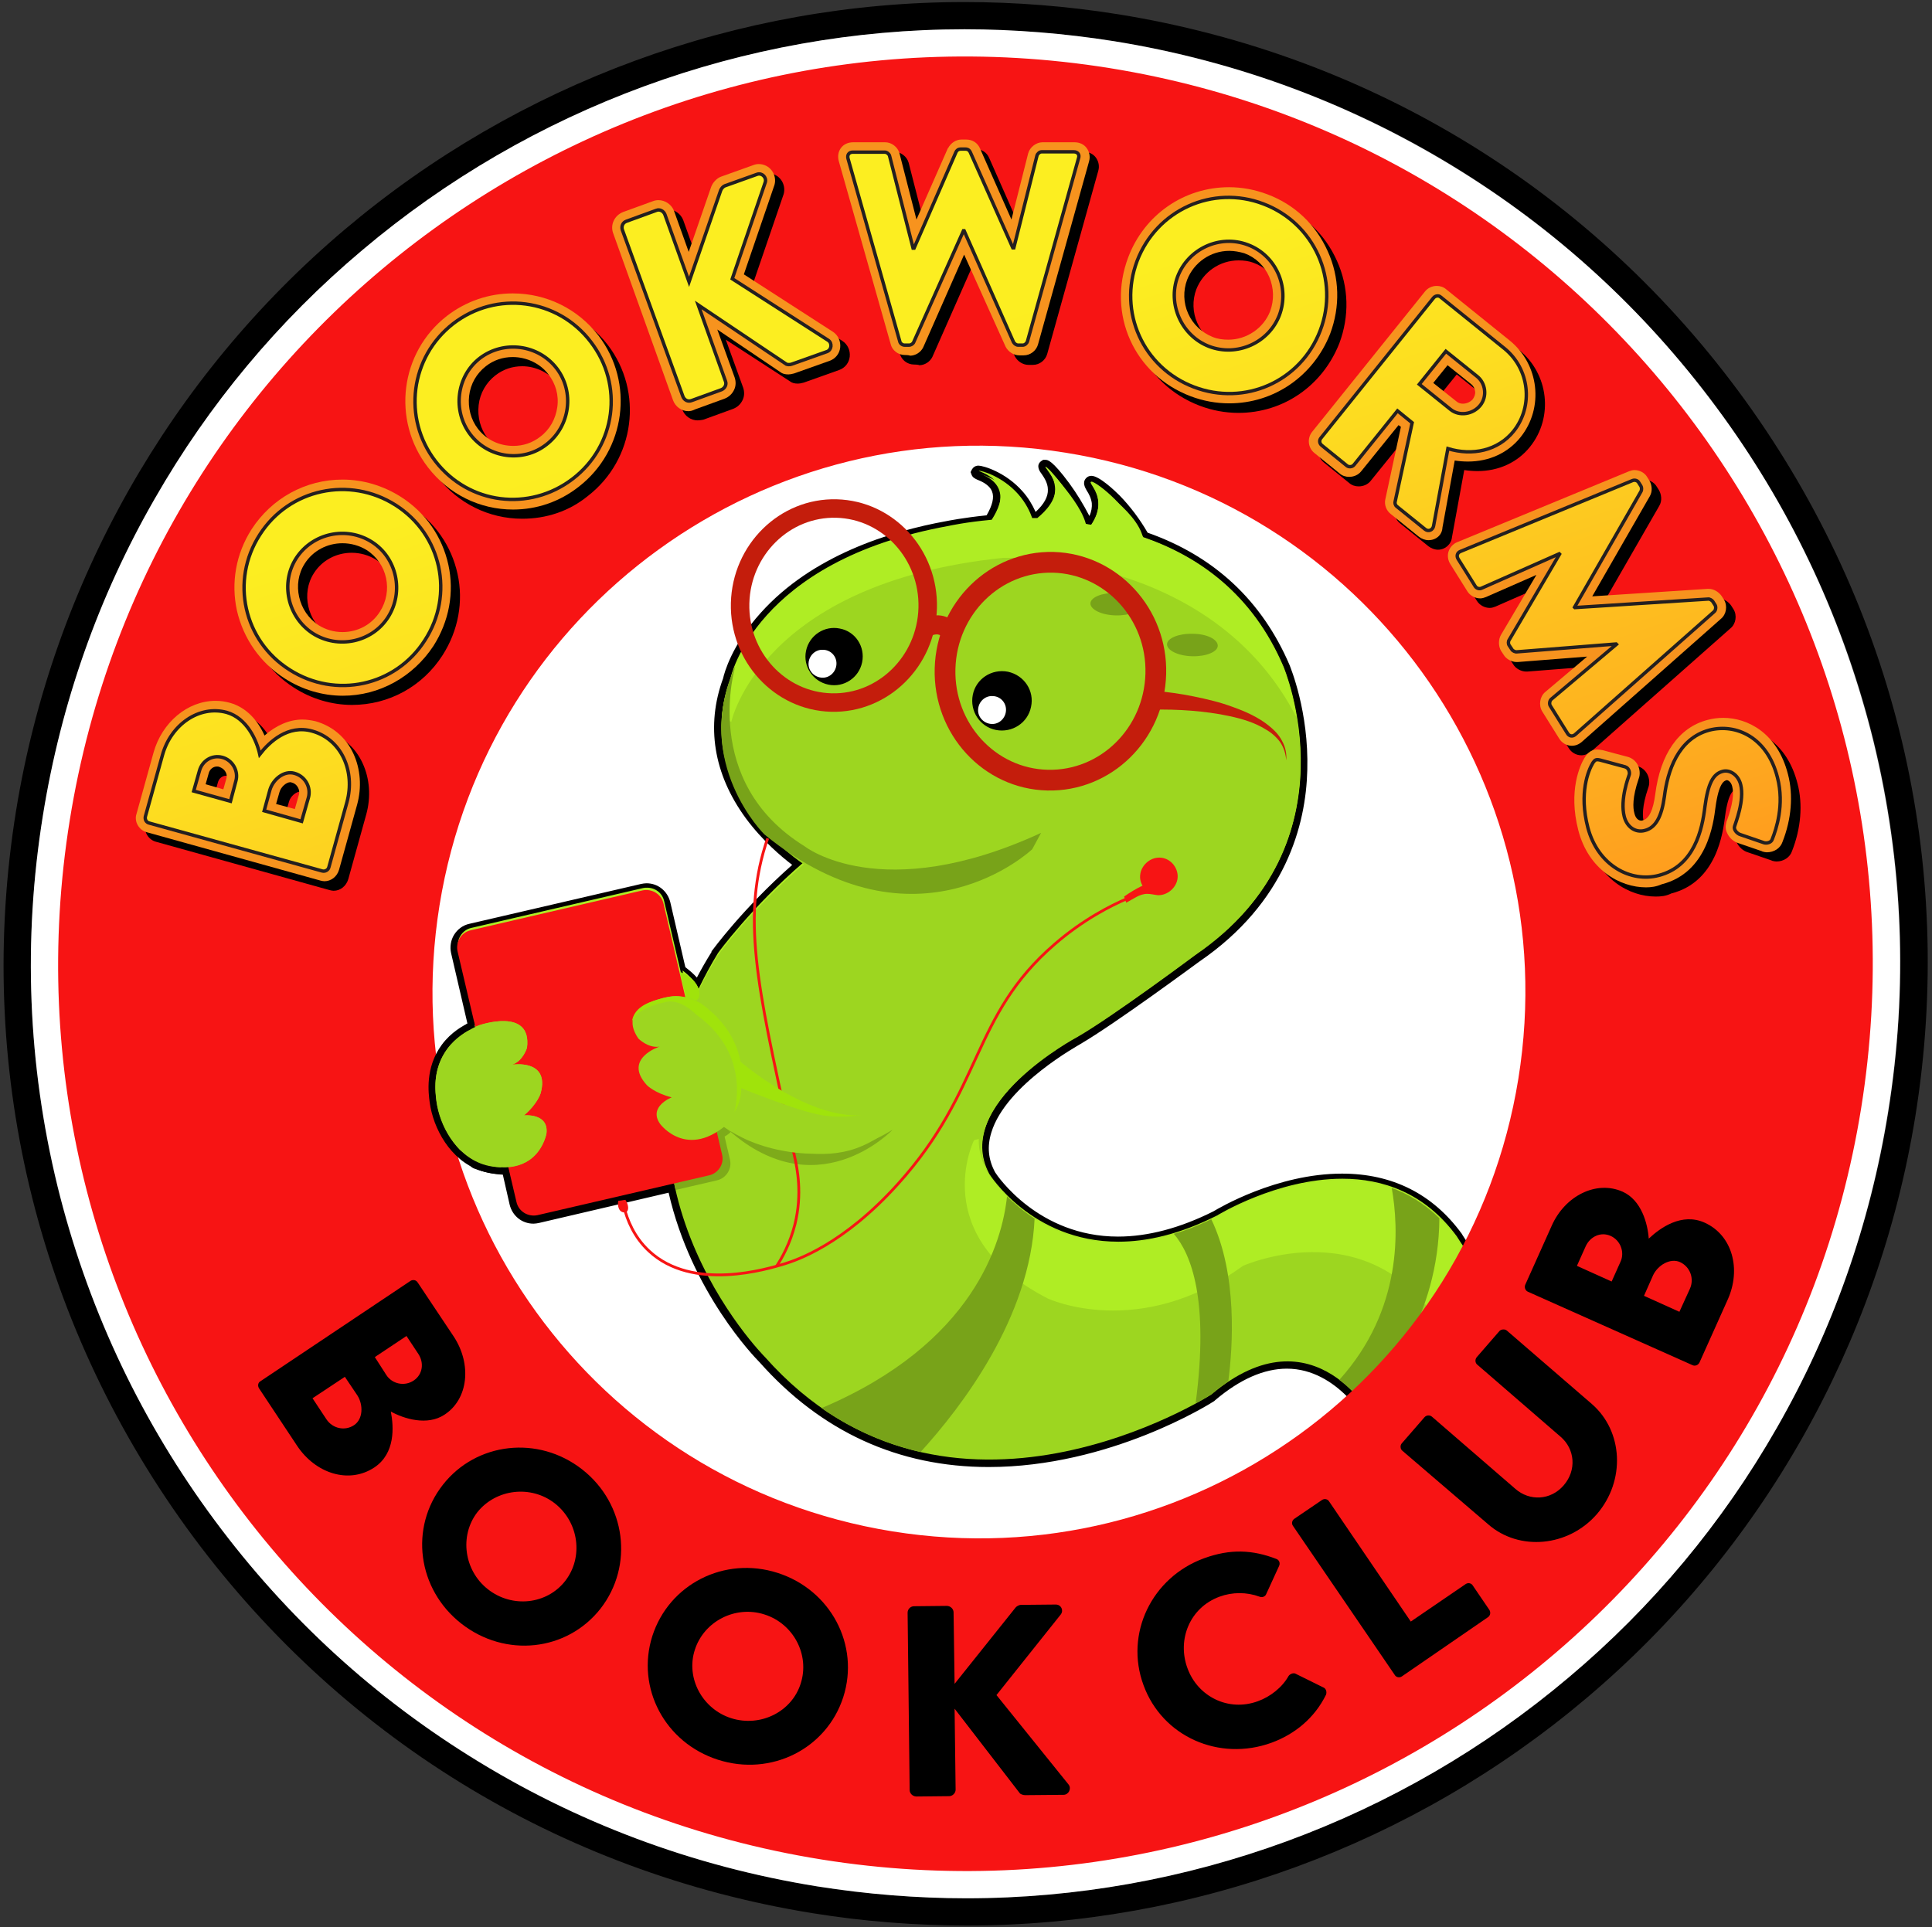 <?xml version="1.0" encoding="utf-8"?>
<!-- Generator: Adobe Illustrator 23.0.1, SVG Export Plug-In . SVG Version: 6.00 Build 0)  -->
<svg version="1.1" id="Layer_1" xmlns="http://www.w3.org/2000/svg" xmlns:xlink="http://www.w3.org/1999/xlink" x="0px" y="0px"
	 viewBox="0 0 567.5 566.2" style="enable-background:new 0 0 567.5 566.2;" xml:space="preserve">
<rect x="0" y="0" width="567.5" height="566.2" fill="#333333" stroke="none"/>
<style type="text/css">
	.st0{fill:none;stroke:#FFFFFF;stroke-width:4;}
	.st1{fill:#FFFFFF;}
	.st2{fill:#AFED24;}
	.st3{fill:#9DD620;}
	.st4{clip-path:url(#SVGID_3_);}
	.st5{fill:#7EAB1A;}
	.st6{fill:#78A319;}
	.st7{stroke:#000000;stroke-width:0.718;stroke-miterlimit:10;}
	.st8{stroke:#000000;stroke-width:0.694;stroke-miterlimit:10;}
	.st9{fill:none;stroke:#C41D0C;stroke-width:6.091;stroke-miterlimit:10;}
	.st10{fill:none;stroke:#C41D0C;stroke-width:5.428;stroke-miterlimit:10;}
	.st11{fill:#C41D0C;}
	.st12{fill:#A0E30B;}
	.st13{fill:#F71414;}
	.st14{fill:none;stroke:#F71414;stroke-width:0.818;stroke-miterlimit:10;}
	.st15{fill:none;stroke:#F71414;stroke-width:0.817;stroke-miterlimit:10;}
	.st16{fill:#9DD620;stroke:#000000;stroke-width:2;stroke-miterlimit:10;}
	.st17{fill:none;stroke:#000000;}
	.st18{fill:#F7931E;}
	.st19{fill:url(#SVGID_4_);}
	.st20{fill:url(#SVGID_5_);}
	.st21{fill:url(#SVGID_6_);}
	.st22{fill:url(#SVGID_7_);}
	.st23{fill:url(#SVGID_8_);}
	.st24{fill:url(#SVGID_9_);}
	.st25{fill:url(#SVGID_10_);}
	.st26{fill:url(#SVGID_11_);}
	.st27{fill:url(#SVGID_12_);}
	.st28{fill:none;stroke:#231F20;}
</style>
<g id="Worm">
</g>
<g id="logo_gold">
</g>
<g id="logo_red">
</g>
<g id="logo_red_with_bg">
	<g>
		<g>
			<path class="st0" d="M325.9,20C180.6-3.3,43.9,95.5,20.5,240.9S96,523,241.3,546.3s282.1-75.5,305.4-220.8S471.3,43.4,325.9,20z
				 M446,316.9c-14.1,87.5-96.4,147.1-183.9,133S115,353.5,129.1,266S225.5,118.9,313,133C400.6,147,460.1,229.4,446,316.9z"/>
		</g>
		<g>
			<path class="st1" d="M325.9,20C180.6-3.3,43.9,95.5,20.5,240.9S96,523,241.3,546.3s282.1-75.5,305.4-220.8S471.3,43.4,325.9,20z"
				/>
			<path d="M283.3,8.6c14.6,0,29.4,1.2,43.9,3.5c72.4,11.6,135.9,50.8,178.9,110.2s60.2,132,48.6,204.4
				c-10.4,64.8-43.8,123.8-93.9,166.1c-49.5,41.8-112.4,64.9-176.9,64.9l0,0c-14.6,0-29.4-1.2-43.9-3.5
				C167.7,542.5,104.2,503.4,61.2,444S1,312,12.6,239.6C23,174.8,56.4,115.8,106.5,73.5C156,31.7,218.8,8.6,283.3,8.6 M284,557.7
				L284,557.7L284,557.7 M284,557.7L284,557.7L284,557.7 M283.3,0.6c-66.4,0-131,23.7-182,66.8C49.8,110.9,15.5,171.6,4.7,238.3
				c-12,74.5,5.8,149.2,50,210.4c44.2,61.1,109.6,101.4,184.1,113.4c14.9,2.4,30.1,3.6,45.2,3.6c66.4,0,131-23.7,182-66.8
				c51.5-43.5,85.8-104.2,96.6-170.9c12-74.5-5.8-149.2-50-210.4C468.4,56.5,403,16.2,328.5,4.2C313.5,1.8,298.3,0.6,283.3,0.6
				L283.3,0.6z"/>
			<path class="st1" d="M283.3,16.6c14.1,0,28.3,1.1,42.6,3.4c145.3,23.4,244.2,160.1,220.8,305.4
				c-21.1,131-134.2,224.2-262.8,224.2c-14.1,0-28.3-1.1-42.6-3.4C96,522.9-2.8,386.2,20.5,240.9C41.6,109.9,154.8,16.6,283.3,16.6
				 M283.3,8.6c-64.5,0-127.3,23-176.9,64.9c-24.6,20.7-45.1,45.3-61,73.1c-16.5,28.7-27.5,60-32.8,93c-5.9,36.6-4.4,73.2,4.3,108.9
				c8.5,34.5,23.3,66.6,44.2,95.5s46.7,53.1,76.8,71.9c31.1,19.5,65.5,32.4,102.1,38.3c14.5,2.3,29.3,3.5,43.9,3.5
				c64.5,0,127.3-23,176.9-64.9c24.6-20.7,45.1-45.3,61-73.1c16.5-28.7,27.5-60,32.8-93c5.9-36.6,4.4-73.2-4.3-108.9
				c-8.5-34.5-23.3-66.6-44.2-95.5s-46.7-53.1-76.8-71.9C398.1,30.9,363.8,18,327.2,12.1C312.7,9.8,297.9,8.6,283.3,8.6L283.3,8.6z"
				/>
		</g>
		<g>
			<path class="st2" d="M448.8,442.4c-13.4,0-32.2-4.3-46-24.6l-0.1-0.1c-0.1-0.2-9-16.8-24.8-16.8c-6.9,0-14.2,3.2-21.7,9.5l0,0
				h-0.1c-0.3,0.2-30.4,19.3-65.8,19.3c-26.3,0-48.7-10.3-66.6-30.5c-0.2-0.2-20.1-20.4-26.7-50.3l-39.1,9.1
				c-0.5,0.1-0.9,0.2-1.4,0.2c-2.9,0-5.4-2-6-4.8l-2.2-9.6c0,0,0,0-0.1,0c-2.6,0-5.6-0.6-8.8-1.7l-0.2-0.1l-0.1-0.1
				c-6.1-4.8-15.3-18.4-6.5-35.4c0.1-0.2,2.2-3.5,5.7-5.5l-5-21.4c-0.8-3.3,1.3-6.6,4.6-7.4l50.4-11.7c0.5-0.1,0.9-0.2,1.4-0.2
				c2.9,0,5.4,2,6,4.8l4.5,19.4l0.5,0.4c1.8,1.4,3.2,2.8,4,4c1.5-3,3.2-6,4.9-8.8c0.1-0.2,9.5-13,24.6-26.2
				c-5.8-4.1-31.8-24.9-21-54.4c0.2-0.9,2.3-9.3,10.9-18.9c8.2-9.1,24.3-21.2,54-26.6c0.2,0,4.8-1.1,12.2-1.8
				c2.1-3.4,2.8-6.2,1.9-8.3c-1-2.4-3.9-3.6-5-4c-0.5-0.2-0.9-0.3-1-0.8l-0.2-0.4l0.5-1h0.7c1.2,0,7.5,1.8,12.2,7.2
				c1.7,2,3.1,4.2,4.1,6.7c0.1,0,0.3,0,0.4,0c3.2-2.8,4.8-5.5,4.7-8.1c-0.1-2.3-1.5-4.2-2.2-5.3c-0.5-0.6-1.1-1.5-0.2-2.2l0.3-0.2
				h0.4c1.3,0,5,4.8,6.1,6.3c2.5,3.4,4.6,6.9,6.4,10.7c0.1,0,0.3,0,0.4,0.1c1.2-2,1.8-3.9,1.6-5.7c-0.2-1.8-1-3.2-1.6-4.1
				c-0.5-0.8-1-1.7-0.3-2.4c0.2-0.1,0.4-0.3,0.9-0.3c1.6,0,5.7,3.6,7.6,5.5c3.2,3.2,6,6.9,8.3,11c19.5,6.8,33.4,19.7,41.5,38.4
				c0.2,0.5,5.6,13.4,5.1,30.4c-0.4,15.8-6.2,38.2-31.3,55.4c-0.2,0.2-24.6,18.2-34.8,24.1c-0.3,0.1-22.3,12-26.7,26.6
				c-1.3,4.4-0.9,8.6,1.2,12.5c0.1,0.1,12.4,19.4,37,19.4c9,0,18.6-2.5,28.5-7.6c0.7-0.4,17.9-10.9,37.3-10.9
				c14.4,0,26,5.8,34.4,17.3c0.2,0.4,19.2,31.5,40.7,31.5l0,0c4.3,0,8.4-1.3,12.3-3.7c1-0.9,10.1-9.2,18.4-9.2
				c4.6,0,8.1,2.5,10.3,7.5l0.1,0.1v0.1c0.5,3.4,0.5,6.8,0,10c-4.4,28.2-45.4,40.6-50.1,41.9C460,441.3,455.6,442.4,448.8,442.4
				L448.8,442.4z"/>
			<path d="M307.1,137.1c0.4,0,2.6,2.3,5.3,5.9c3.1,4.3,5.2,8.2,6.5,11c0.5,0.1,1.1,0.2,1.6,0.2c1.2-1.8,2.4-4.2,2.1-6.9
				c-0.3-3.3-2.6-5.3-2.2-5.7c0,0,0.1-0.1,0.2-0.1c0.8,0,3.9,2.2,6.9,5.2c3.5,3.6,6.2,7.4,8.3,11.1c16.3,5.6,32.1,16.7,41.2,38
				c0,0,22.1,51.8-25.8,84.6c0,0-24.4,18.2-34.7,24.1c0,0-37,19.7-25.9,40.4c0,0,12.4,19.9,37.9,19.9c8.3,0,17.9-2.1,29-7.7
				c0,0,17.5-10.8,36.8-10.8c11.7,0,24.1,4,33.6,16.9c0,0,19.2,31.9,41.5,31.9c4.2,0,8.6-1.2,13-3.9c0,0,9.5-9,17.8-9
				c3.7,0,7.1,1.8,9.3,6.9c0.5,3.6,0.4,6.8,0,9.7c-4.4,27.8-45.4,40-49.3,41.1c0,0-4.4,1.1-11.1,1.1c-12,0-31.2-3.7-45.1-24.2
				c0,0-9.1-17.4-25.6-17.4c-6.4,0-13.9,2.6-22.3,9.8c0,0-29.8,19.1-65.3,19.1c-21.7,0-45.5-7.1-65.9-30.1c0,0-20.3-20.3-26.7-50.9
				l-40.1,9.3c-0.4,0.1-0.8,0.1-1.2,0.1c-2.4,0-4.5-1.6-5-4l-2.4-10.4c-0.3,0-0.6,0-0.9,0c-2.3,0-5.1-0.5-8.5-1.7
				c0,0-17-13.4-6.3-34.2c0,0,2.3-3.7,6-5.4l-5.2-22.2c-0.6-2.8,1.1-5.6,3.9-6.2l50.4-11.7c0.4-0.1,0.8-0.1,1.2-0.1
				c2.4,0,4.5,1.6,5,4l6,25.6l-0.6-5.3c2.9,2.3,4.2,4,4.7,5.4c1.7-3.5,3.5-6.9,5.7-10.5c0,0,9.6-13.3,25.3-26.8
				c0,0-33.7-21.4-21.6-54c0,0,7.1-34.4,64.1-44.7c0,0,4.9-1.1,12.6-1.8c1.8-2.8,3.5-6.5,2.2-9.6c-1.5-3.5-6.1-4.6-6-4.8
				c0,0,0,0,0.1,0c0.8,0,6.8,1.6,11.5,6.9c2.3,2.6,3.5,5.3,4.1,7c0.5,0,1,0,1.5,0c2.7-2.2,5.5-5.4,5.4-9.1
				C309.7,140.1,306.8,137.3,307.1,137.1L307.1,137.1 M202.4,297.2c0.3-0.8,0.6-1.6,1-2.4c-0.5,0.3-1.1,0.4-1.4,0.5L202.4,297.2
				 M307.1,135.1L307.1,135.1L307.1,135.1h-0.7l-0.6,0.4c-1.6,1.2-0.4,3,0,3.5c0.7,1,2,2.8,2,4.8c0.1,2.1-1.1,4.3-3.6,6.6
				c-1-2.2-2.2-4.2-3.8-6c-5-5.7-11.6-7.6-13-7.6c-1,0-1.6,0.6-1.9,1.1l-0.4,0.8l0.3,0.8c0.3,0.8,1,1.1,1.6,1.4
				c1,0.4,3.6,1.4,4.4,3.5c0.7,1.7,0.1,4.1-1.6,7c-6.8,0.7-11.3,1.6-11.8,1.7c-16.6,3-39.4,10.1-54.5,26.9
				c-8.6,9.5-10.8,17.9-11.1,19.3c-5.1,13.9-2.8,28.1,6.6,41c5,6.8,10.7,11.5,13.7,13.8C218.1,267,209.4,279,209,279.5v0.1v0.1
				c-1.5,2.4-3,5-4.3,7.5c-0.8-0.9-1.9-1.9-3.2-2.9l-0.2-0.2l-4.4-19c-0.8-3.3-3.6-5.6-7-5.6c-0.5,0-1.1,0.1-1.6,0.2l-50.4,11.7
				c-1.9,0.4-3.5,1.6-4.5,3.2s-1.3,3.6-0.9,5.4l4.8,20.7c-3.4,2.1-5.3,5.2-5.4,5.4v0.1v0.1c-5.9,11.5-3.8,20.8-0.9,26.7
				c3.1,6.3,7.5,9.8,7.7,10l0.3,0.2l0.3,0.1c3,1.1,5.8,1.7,8.4,1.8l2,8.8c0.8,3.3,3.6,5.6,7,5.6c0.5,0,1.1-0.1,1.6-0.2l38.1-8.9
				c6.7,29.3,25.4,48.5,26.7,49.8c18.1,20.4,40.8,30.8,67.3,30.8c35.6,0,65.1-18.6,66.3-19.4l0.1-0.1l0.1-0.1
				c7.3-6.2,14.4-9.3,21.1-9.3c15.1,0,23.8,16.1,23.9,16.3l0.1,0.1l0.1,0.1c14.8,21.8,35.7,25,46.8,25c6.9,0,11.4-1.1,11.6-1.2
				c4.8-1.4,46.3-13.9,50.8-42.7c0.5-3.3,0.5-6.8,0-10.3v-0.3l-0.1-0.2c-2.9-6.7-7.7-8.2-11.2-8.2c-8.5,0-17.7,8.2-19,9.4
				c-3.7,2.3-7.7,3.5-11.7,3.5c-20.9,0-39.6-30.6-39.8-30.9v-0.1l-0.1-0.1c-8.6-11.8-20.5-17.7-35.2-17.7
				c-19.2,0-36.3,10.2-37.8,11.1c-9.8,4.9-19.2,7.4-28,7.4c-23.4,0-35.5-17.9-36.1-18.9c-2-3.7-2.4-7.5-1.1-11.7
				c4.3-14.1,26-25.8,26.2-26l0,0l0,0c10.1-5.9,33.5-23.2,34.9-24.2c25.4-17.4,31.3-40.2,31.7-56.2c0.5-17.3-5-30.3-5.2-30.9
				c-8.1-18.9-22.1-32-41.7-38.9c-2.3-4-5.1-7.7-8.2-10.9c-1.4-1.4-6-5.8-8.3-5.8c-0.6,0-1.1,0.2-1.5,0.6c-1.3,1.3-0.4,2.8,0.1,3.7
				c0.6,0.9,1.3,2.2,1.5,3.7c0.1,1.2-0.1,2.5-0.7,3.8c-1.7-3.3-3.7-6.6-5.9-9.6C309,135.1,307.7,135.1,307.1,135.1L307.1,135.1z"/>
		</g>
		<g>
			<g>
				<path id="SVGID_1_" class="st3" d="M236.1,253.9c0,0-33.7-21.4-21.6-54c0,0,7.1-34.4,64.1-44.7c0,0,73.6-16.8,98.3,40.8
					c0,0,22.1,51.8-25.8,84.6c0,0-24.4,18.2-34.7,24.1c0,0-37,19.7-25.9,40.4c0,0,21.8,35,66.8,12.3c0,0,45.4-28,70.4,6.1
					c0,0,27.3,45.3,54.5,28c0,0,19.9-18.8,27.1-2c0,0,8,32.6-49.3,50.8c0,0-34.6,8.9-56.2-23c0,0-17.5-33.3-48-7.6
					c0,0-77.3,49.6-131.1-11c0,0-53.7-53.8-13.8-118C210.8,280.7,220.4,267.4,236.1,253.9z"/>
			</g>
			<g>
				<defs>
					<path id="SVGID_2_" d="M236.1,253.9c0,0-33.7-21.4-21.6-54c0,0,7.1-34.4,64.1-44.7c0,0,73.6-16.8,98.3,40.8
						c0,0,22.1,51.8-25.8,84.6c0,0-24.4,18.2-34.7,24.1c0,0-37,19.7-25.9,40.4c0,0,21.8,35,66.8,12.3c0,0,45.4-28,70.4,6.1
						c0,0,27.3,45.3,54.5,28c0,0,19.9-18.8,27.1-2c0,0,8,32.6-49.3,50.8c0,0-34.6,8.9-56.2-23c0,0-17.5-33.3-48-7.6
						c0,0-77.3,49.6-131.1-11c0,0-53.7-53.8-13.8-118C210.8,280.7,220.4,267.4,236.1,253.9z"/>
				</defs>
				<clipPath id="SVGID_3_">
					<use xlink:href="#SVGID_2_"  style="overflow:visible;"/>
				</clipPath>
				<g class="st4">
					<path class="st5" d="M210.5,346.8l-50.4,11.7c-2.8,0.6-5.6-1.1-6.2-3.9l-17.2-73.7c-0.6-2.8,1.1-5.6,3.9-6.2L191,263
						c2.8-0.6,5.6,1.1,6.2,3.9l17.2,73.7C215.1,343.4,213.3,346.2,210.5,346.8z"/>
				</g>
			</g>
		</g>
		<g>
			<path class="st5" d="M212.8,330.9c0,0,23.4,17.1,49.4,1C262.2,331.9,239.5,355.9,212.8,330.9z"/>
			<path class="st5" d="M212.6,330.6c0,0-3.5,3-6.2,4.1l0.1,1.7c0,0,6.2-1.7,8.1-3.8L212.6,330.6z"/>
		</g>
		<path class="st6" d="M357.7,189.7c0,1.8-3.4,3.2-7.5,3.1c-4.1-0.1-7.4-1.7-7.4-3.5s3.4-3.2,7.5-3.1
			C354.4,186.2,357.7,187.8,357.7,189.7z"/>
		<path class="st2" d="M214.8,212.1c0,0,8.6-40.8,79.8-48.2c0,0,61.1-2.2,86.3,47c-1.5-9.1-4-15-4-15
			c-24.7-57.7-98.3-40.8-98.3-40.8c-57,10.4-64.1,44.7-64.1,44.7c-1.4,3.7-2.1,7.2-2.4,10.6L214.8,212.1z"/>
		<path class="st7" d="M302.5,207.6c-0.9,4.5-5.3,7.4-9.9,6.5c-4.5-0.9-7.4-5.3-6.5-9.9c0.9-4.5,5.3-7.4,9.9-6.5
			C300.6,198.7,303.5,203.1,302.5,207.6z"/>
		<path class="st1" d="M295.5,208.7c-0.1,2.3-2,4.1-4.2,4c-2.3-0.1-4.1-2-4-4.2c0.1-2.3,2-4.1,4.2-4
			C293.8,204.5,295.6,206.4,295.5,208.7z"/>
		<path class="st6" d="M216,195.7c0,0-10.4,33.9,20.3,52.9c0,0,22.4,17.8,69.5-3.9l-2.6,4.8c0,0-33.9,32.2-78.6-4.3
			C224.6,245.3,203.1,224,216,195.7z"/>
		<path class="st2" d="M482.2,391.5c-27.2,17.3-54.5-28-54.5-28c-25-34.1-70.4-6.1-70.4-6.1c-45.1,22.7-66.8-12.3-66.8-12.3
			c-2.2-3.7-3.1-7.2-3-10.5l-1.4,0.4c0,0-14,28.2,21.7,46.5c0,0,26.8,12.5,57.3-9.6c0,0,39.4-17.7,60,21c0,0,42.2,43.8,82.6-6.4
			C499.4,375.2,482.2,391.5,482.2,391.5z"/>
		<path class="st6" d="M270.4,426.6c12.2-13.4,32.2-39.6,33.5-68.6c-3.3-2.1-6-4.5-8.1-6.5c-1.4,13.2-9.6,43.2-54.5,62.2
			C250.8,420.3,260.6,424.3,270.4,426.6z"/>
		<path class="st6" d="M360.8,405.8c1.3-9.9,2.8-31.4-5-47.6c-3.9,1.9-7.5,3.3-11,4.3c5.1,5.9,10.4,19.4,6.4,49.8
			c3-1.6,4.6-2.7,4.6-2.7C357.5,408.2,359.2,406.9,360.8,405.8z"/>
		<path class="st6" d="M393.4,405.4c3,2.2,5.3,4.8,7,7c6.1-6.2,22.2-25.5,22.4-54.5c-4.4-4.3-9.1-7.1-14-8.9
			C410.9,360.8,412.1,384.7,393.4,405.4z"/>
		<path class="st6" d="M456.2,392c1,11.3,1,34.2-12.9,49.1c3.3,0.3,6.2,0.3,8.7,0.2c6.4-7.3,15.5-22.4,12.7-46.3
			C461.8,394.4,458.9,393.4,456.2,392z"/>
		<path class="st8" d="M252.9,194.5c-0.9,4.4-5.2,7.2-9.5,6.3c-4.4-0.9-7.2-5.2-6.3-9.5c0.9-4.4,5.2-7.2,9.5-6.3
			C251,185.8,253.8,190.1,252.9,194.5z"/>
		<path class="st1" d="M245.7,195.1c-0.1,2.3-2,4.1-4.2,4c-2.3-0.1-4.1-2-4-4.2c0.1-2.3,2-4.1,4.2-4
			C244,190.9,245.8,192.8,245.7,195.1z"/>
		<path class="st6" d="M335.2,177.7c0,1.8-3.4,3.2-7.5,3.1c-4.1-0.1-7.4-1.7-7.4-3.5s3.4-3.2,7.5-3.1
			C332,174.3,335.3,175.9,335.2,177.7z"/>
		<path class="st9" d="M339.5,198c-0.5,17.7-14.7,31.6-31.8,31.2c-17.1-0.4-30.6-15.1-30.1-32.8s14.7-31.6,31.8-31.2
			C326.5,165.7,340,180.4,339.5,198z"/>
		<path class="st10" d="M272.5,178.6c-0.4,15.7-13.1,28.2-28.3,27.8c-15.2-0.4-27.2-13.5-26.8-29.2s13.1-28.2,28.3-27.8
			S272.9,162.9,272.5,178.6z"/>
		<g>
			<path class="st11" d="M338.8,202.9c4.1,0.4,7.9,0.9,11.8,1.7s7.8,1.7,11.5,3.1c3.7,1.3,7.5,3,10.6,5.5c1.6,1.3,3,2.7,3.9,4.5
				c1,1.8,1.4,3.8,1.2,5.7c-0.1-1.9-0.7-3.8-1.8-5.4c-1.1-1.5-2.6-2.8-4.2-3.7c-3.2-2-6.9-3.1-10.6-3.9c-3.7-0.8-7.5-1.3-11.3-1.6
				s-7.7-0.4-11.4-0.3L338.8,202.9z"/>
		</g>
		<path class="st2" d="M289.8,155.1c0,0,10.4-11.5-2.1-16c0,0,14.1,4.6,15.6,14.7c0,0,11.9-7.2,3.8-16.7c0,0,12.3,12.1,12.1,18.8
			c0,0,6.9-6.5,1.2-14.2c0,0,15.7,9.6,15.5,18L289.8,155.1z"/>
		<g>
			<path class="st11" d="M277.1,188.1c-0.5-1.3-1-1.5-1.2-1.6c-1-0.4-2.6,0.3-3,0.5l-2.8-4.8c0.4-0.2,4.1-2.3,7.7-1
				c1.5,0.5,3.4,1.8,4.5,5L277.1,188.1z"/>
		</g>
		<path class="st12" d="M200.4,285.8c-0.2-0.1-0.5-0.2-0.7-0.3c0.8,3.2,1.5,6.5,2.3,9.7c0.6-0.1,2.6-0.7,3.3-2.2
			C206,291,204.4,287.5,200.4,285.8z"/>
		<g>
			<path class="st13" d="M208.3,345.3L157.9,357c-2.8,0.6-5.6-1.1-6.2-3.9l-17.3-73.6c-0.6-2.8,1.1-5.6,3.9-6.2l50.4-11.7
				c2.8-0.6,5.6,1.1,6.2,3.9l17.2,73.7C212.8,341.9,211,344.7,208.3,345.3z"/>
		</g>
		<path class="st14" d="M225.5,246.3c-0.3,0.8-0.8,2.3-1.3,4.1c-6.3,22.7-0.5,44.7,9.2,89.4c0.8,3.5,2.3,11,0.1,19.9
			c-1.4,5.6-3.8,9.9-5.4,12.3"/>
		<g>
			<g id="arm2_4_">
				<path class="st3" d="M196.9,292.8c0,0-16.3,2.2-9.4,12.3c0,0,2.8,2.9,6.2,2.4c0,0-10.8,3.5-3.7,11.3c0,0,2.2,2.3,7.3,3.6
					c0,0-7,2.7-3.4,7.8c0,0,8.7,11.9,22.1-2.2c0,0,9.1-19.7-9.9-33.3C205.9,294.7,201.4,292,196.9,292.8z"/>
				<path class="st3" d="M140.8,301.2c0,0,15.5-5.4,14,6.6c0,0-1.1,3.9-4.4,5c0,0,11.2-1.8,8.4,8.4c0,0-0.9,3.1-4.9,6.5
					c0,0,7.4-0.8,6.6,5.4c0,0-2.4,14.5-20.7,8.1c0,0-17-13.4-6.3-34.2C133.6,307,136.3,302.6,140.8,301.2z"/>
				<path class="st12" d="M205.9,294.8c0,0-4.5-2.7-9.1-2c0,0-0.8,0.1-1.9,0.4h-0.1c-0.1,0-0.2,0.1-0.3,0.1c-2.9,0.8-8.3,2.1-8.9,7
					c1.3-4.3,9.5-5.8,9.5-5.8c4.6-1.5,9.3,3.5,9.3,3.5c14.9,10.7,12.5,25.1,10.8,30.8c0.2-0.2,0.4-0.4,0.7-0.7
					C215.9,328.1,224.9,308.4,205.9,294.8z"/>
				<path class="st12" d="M215.7,310.4c0,0,25,22.7,43.3,16.1c0,0-4.6,8.7-41.3-6.8L215.7,310.4z"/>
				<path class="st3" d="M215.4,327.2c-1.1,1.6-2.3,2.8-3.3,3.5c1.4,1,3.4,2.3,5.9,3.5c1.7,0.9,8.8,4.2,18.9,4.7
					c4.4,0.2,9,0.4,14.5-1.5c5.3-1.9,9-4.8,11.1-6.8c-1.1-1.5-2.2-3-3.3-4.4c-8.5,2.5-14.9,2-18.7,1.3c-3.7-0.7-7.4-2-13.7-4.3
					c-3.8-1.4-7-2.6-9.1-3.5C217.8,321.4,217.4,324.3,215.4,327.2z"/>
			</g>
		</g>
		<g>
			<path class="st13" d="M335,256.5c0.5-2.5,3.1-4.9,6.2-4.5c3,0.4,5,3.3,4.7,6c-0.3,2.8-3,5.1-5.8,5c-1-0.1-2.1-0.4-3.1-0.4
				c-2.3,0-4.2,1.6-6.2,2.6c-0.2-0.6-0.4-1.2-0.6-1.8c1.7-1.2,3.5-2.3,5.4-3.2C335.3,259.7,334.6,258.3,335,256.5z"/>
			<path class="st15" d="M331.1,264c-4.9,2.1-13,6.2-21.3,13.4c-24.5,21.1-21,42.7-46,70.4c-16.1,17.9-29.8,22.4-33.3,23.5
				c-5,1.5-27,8.3-39.9-3.8c-4.4-4.1-6.4-9.2-7.3-12.9"/>
			<path class="st13" d="M182.8,356.1c0.4,0.1,0.9,0.2,1.3-0.1c0.6-0.5,0.6-2-0.4-3.5c-0.7,0.1-1.4,0.2-2.1,0.3
				C181.3,354.5,181.9,355.8,182.8,356.1z"/>
		</g>
		<path class="st13" d="M325.9,20C180.6-3.3,43.9,95.5,20.5,240.9S96,523,241.3,546.3s282.1-75.5,305.4-220.8S471.3,43.4,325.9,20z
			 M446,316.9c-14.1,87.5-96.4,147.1-183.9,133S115,353.5,129.1,266S225.5,118.9,313,133C400.6,147,460.1,229.4,446,316.9z"/>
		<g id="lefthandonbook_2_">
			<path class="st16" d="M138.4,301.3c-1.9,0.9-5.2,2.7-7.8,6.2c-4.8,6.5-3.7,13.8-3.4,16.2c1,7.4,5.8,16.4,14.3,19.3
				c2.7,0.9,5.2,1,6.9,0.9C145,329.7,141.7,315.5,138.4,301.3z"/>
			<path class="st3" d="M140.8,301.2c0,0,15.5-5.4,14,6.6c0,0-1.1,3.9-4.4,5c0,0,11.2-1.8,8.4,8.4c0,0-0.9,3.1-4.9,6.5
				c0,0,7.4-0.8,6.6,5.4c-0.5,1.9-1.8,5.4-5,7.7c-5.3,3.7-13.8,2.7-20.5-3.1c-1.9-2.1-5.8-7.1-6.8-14.4c-0.3-2.6-0.9-7.1,1.4-12.1
				C132.8,304.5,139.1,301.9,140.8,301.2z"/>
		</g>
		<g>
			<g>
				<path d="M98,261.7c-0.4,0-0.8-0.1-1.2-0.2l-51-14.2c-1.1-0.3-2-1-2.6-2s-0.8-2.3-0.4-3.4l5-18c2.5-8.9,10-15.2,18.2-15.2
					c1.5,0,2.9,0.2,4.3,0.6c4.9,1.4,8.2,5.3,10.1,9.6c3.4-3,7.3-4.7,11.1-4.7c1.3,0,2.6,0.2,3.9,0.5c4.9,1.4,8.9,4.7,11.1,9.5
					c2.1,4.5,2.5,9.9,1.1,15l-5.3,19.1C101.7,260.3,100,261.7,98,261.7z M89.4,240.5l1.2-4.2c0.2-0.7,0.1-1.5-0.3-2.2
					s-1-1.2-1.8-1.4c-0.1,0-0.3-0.1-0.4-0.1c-1.2,0-2.8,1.4-3.2,2.9l-1,3.5L89.4,240.5z M68.3,234.6l0.9-3.2c0.2-0.7,0.1-1.4-0.3-2
					c-0.4-0.7-1-1.1-1.8-1.4c-0.2-0.1-0.5-0.1-0.7-0.1c-1.1,0-2.1,0.8-2.4,2l-0.9,3.2L68.3,234.6z"/>
				<path d="M103.4,207.1c-6,0-12-1.8-17.1-5.1c-7.2-4.6-12.1-11.7-14-19.9c-1.8-8.2-0.3-16.7,4.3-23.9c5.9-9.1,15.8-14.6,26.7-14.6
					c6.1,0,12,1.8,17.2,5.1c7.2,4.6,12.1,11.7,13.9,19.9c1.8,8.2,0.2,16.7-4.4,23.9C124.1,201.7,114.2,207.1,103.4,207.1z
					 M103.3,162.4c-4.5,0-8.7,2.2-11.1,6c-3.8,5.9-1.9,14.2,4.1,18.1c2.1,1.3,4.5,2,7,2l0,0c4.5,0,8.6-2.2,11-6
					c3.9-6.1,2.2-14.2-3.9-18.1C108.3,163.1,105.8,162.4,103.3,162.4z"/>
				<path d="M153.4,152.4c-9.8,0-18.9-4.5-25-12.4c-10.7-13.9-8.2-33.8,5.6-44.5c5.6-4.3,12.3-6.6,19.3-6.6
					c9.9,0,19.1,4.5,25.2,12.4c10.6,13.8,8,33.7-5.8,44.4C167.2,150.2,160.5,152.4,153.4,152.4z M153.4,107.6
					c-2.9,0-5.6,0.9-7.9,2.7c-2.7,2.1-4.5,5.2-4.9,8.7s0.5,7,2.6,9.7c2.5,3.2,6.2,5,10.4,5l0,0c2.9,0,5.6-0.9,7.9-2.7
					c2.8-2.1,4.5-5.2,5-8.7s-0.5-6.9-2.6-9.6C161.4,109.6,157.5,107.6,153.4,107.6z"/>
				<path d="M204.9,123.5c-2,0-3.8-1.3-4.5-3.2l-17.6-49.1c-0.9-2.5,0.4-5.2,2.9-6.2l8.8-3.2c0.5-0.2,1.1-0.3,1.6-0.3
					c2,0,3.9,1.3,4.6,3.2l4.3,12l6.6-19.1c0.4-1.1,1.5-2.5,2.9-3l9.5-3.4c0.5-0.2,1-0.3,1.6-0.3c1.5,0,2.9,0.7,3.8,1.9
					c0.9,1.2,1.2,2.8,0.8,4.2l-9,26.3l26.3,16.9c1.5,1,2.3,2.8,2.1,4.6c-0.2,1.8-1.4,3.3-3.1,3.9l-10.4,3.7
					c-0.7,0.2-1.3,0.3-1.7,0.3c-1,0-1.8-0.2-2.4-0.7l-18.8-12.2l5.1,14.1c0.4,1.2,0.4,2.5-0.2,3.7c-0.6,1.2-1.5,2-2.7,2.5l-8.8,3.2
					C206,123.4,205.5,123.5,204.9,123.5z"/>
				<path d="M268.5,107.1c-2,0-3.8-1.4-4.2-3.3l-15.2-53.6c-0.4-1.4-0.2-2.8,0.6-3.9s2.1-1.7,3.6-1.7h9.4c1.9,0,3.7,1.4,4.2,3.2
					l5,19.5l9.2-20.9c0,0,0-0.1,0.1-0.1c0.8-1.5,2.3-2.5,3.9-2.5h1.4c1.9,0,3.4,1,4.1,2.7l9.2,20.8l4.9-19.4
					c0.5-1.9,2.4-3.3,4.2-3.3h9.4c1.5,0,2.8,0.6,3.6,1.7c0.8,1.1,1.1,2.5,0.7,3.9l-15,53.8c-0.5,1.8-2.2,3.2-4.2,3.2h-1.3
					c-1.6,0-3.2-1-4-2.5l-12.2-27.1l-12,27.2c-0.7,1.5-2.3,2.5-3.9,2.5C269.8,107.1,268.5,107.1,268.5,107.1z"/>
				<path d="M363.8,121.3c-3.9,0-7.7-0.7-11.4-2.1c-16.6-6.3-24.6-24.2-18.3-40.8c4.7-12.5,16.4-20.6,29.6-20.6
					c3.8,0,7.6,0.7,11.3,2.1c8,3,14.2,8.9,17.7,16.7c3.5,7.7,3.7,16.3,0.7,24.3C388.5,113.3,377,121.3,363.8,121.3z M363.8,76.5
					c-5.5,0-10.4,3.4-12.4,8.5c-1.2,3.2-1.1,6.8,0.3,9.9c1.4,3.2,4,5.6,7.2,6.9c1.5,0.6,3,0.8,4.6,0.8c5.4,0,10.4-3.4,12.3-8.4
					c1.2-3.3,1.1-6.8-0.3-10.1c-1.4-3.2-4-5.7-7.3-6.9C366.9,76.7,365.4,76.5,363.8,76.5z"/>
				<path d="M422.4,161.5c-1,0-2-0.4-2.8-1l-8.3-6.7c-1.3-1-1.9-2.7-1.6-4.2l4.6-21.4l-0.7-0.5l-11,13.6c-0.8,1-2.1,1.6-3.5,1.6
					c-1,0-2-0.3-2.8-1l-7.4-6c-1.9-1.5-2.2-4.3-0.7-6.2l33.2-41.3c0.8-1,2.1-1.6,3.4-1.6c1,0,2,0.3,2.8,1l18.6,15
					c8.7,7,10.2,19.8,3.2,28.5c-3.7,4.6-9.2,7.1-15.4,7.1c-1.3,0-2.6-0.1-3.9-0.3l-3.6,19.7C426.3,159.9,424.5,161.5,422.4,161.5z
					 M430.6,120.7c0.6,0.5,1.3,0.6,1.8,0.6l0,0c1.1,0,2.2-0.5,2.9-1.3c0.5-0.7,0.8-1.5,0.7-2.3c-0.1-0.9-0.5-1.6-1.1-2.1l-7-5.6
					l-4.2,5.2L430.6,120.7z"/>
				<path d="M464.5,221.9c-1.5,0-2.9-0.8-3.7-2.1l-5-8c-1.1-1.8-0.7-4.4,0.9-5.7l12.3-10.4l-20.4,1.6c-0.1,0-0.2,0-0.3,0
					c-1.5,0-3.1-0.9-3.8-2.1l-0.8-1.2c-0.8-1.4-0.8-3.3,0-4.7l10.4-17.6l-14.8,6.5c-0.5,0.2-1.1,0.4-1.7,0.4c-1.5,0-3-0.8-3.8-2.1
					l-5-8c-0.7-1.1-0.9-2.5-0.5-3.7s1.3-2.2,2.5-2.7l50.4-20.8c0.5-0.2,1.1-0.4,1.7-0.4c1.5,0,3,0.8,3.7,2l0.7,1.1
					c0.7,1.2,1,3.1,0.1,4.6L470.5,178l33.9-2.2c0.1,0,0.2,0,0.3,0c1.7,0,3.1,1.1,3.8,2.1l0.7,1.1c1.1,1.8,0.7,4.3-0.9,5.6
					l-40.8,36.1C466.5,221.5,465.5,221.9,464.5,221.9z"/>
				<path d="M486.3,263.4c-7.7,0-16.9-5.2-19.9-16.8c-3-11.7,0.6-19.2,1.8-21.2c0.5-0.8,1.5-2.5,3.8-2.5c0.5,0,1,0.1,1.6,0.2
					c0,0,7.4,2,7.5,2c1.2,0.4,2.2,1.2,2.8,2.4s0.7,2.7,0.3,3.8c0,0.1-0.1,0.2-0.1,0.3c-1.8,5.3-1.7,8.4-1.2,10.1
					c0.3,1.3,1.1,2.1,2,2.1c0.1,0,0.3,0,0.5-0.1c1.8-0.5,3-3,3.6-7.6c1.5-11.9,6.9-19.7,15.4-21.9c1.5-0.4,3-0.6,4.6-0.6
					c7.1,0,15.9,4.4,19,16.6c1.6,6.1,1,13.2-1.6,19.8c-0.6,1.9-2.5,3.1-4.6,3.1c-0.4,0-0.8-0.1-1.2-0.2c-0.1,0-0.1,0-0.2-0.1l-7-2.4
					c-1.4-0.4-2.7-1.6-3.3-3c-0.5-1-0.5-2.1-0.2-3.1c0-0.2,0.1-0.4,0.2-0.6c1.6-4.5,2.1-7.8,1.5-10c-0.3-1.2-1.1-1.8-1.6-1.8
					c-0.7,0.2-2.3,0.6-3.3,8c-0.6,4.7-2.4,19.2-15.8,22.6C489.3,263.3,487.8,263.4,486.3,263.4z"/>
				<path d="M46.6,244.5c-0.8-0.2-1.3-1-1.1-1.9l5-18c2.5-9.1,10.9-14.8,18.9-12.6c5.9,1.7,8.8,8.2,9.7,12.3
					c2.8-3.6,8.3-8.8,15.4-6.8c8.6,2.4,12.7,11.8,10.2,20.9l-5.3,19.1c-0.2,0.8-1.1,1.3-1.9,1.1L46.6,244.5z M72,232.2
					c0.8-2.9-1-6.1-4-6.9s-5.9,1-6.7,3.9l-1.7,6l10.8,3L72,232.2z M93.3,237c0.8-3-0.9-6.2-4.1-7.1c-3.1-0.9-6.3,1.8-7.2,4.8
					l-1.7,6.2l11,3.1L93.3,237z"/>
				<path d="M79,159.9c8.6-13.5,26.4-17.3,39.9-8.7c13.5,8.6,17.3,26.3,8.6,39.7c-8.6,13.5-26.2,17.3-39.7,8.7
					C74.4,191,70.4,173.4,79,159.9z M116.7,184.1c4.7-7.4,2.6-17.4-4.8-22.1c-7.4-4.7-17.4-2.6-22.2,4.8c-4.7,7.3-2.5,17.3,4.9,22.1
					C102.1,193.6,112,191.4,116.7,184.1z"/>
				<path d="M135.9,97.9c12.7-9.8,30.7-7.4,40.4,5.3c9.8,12.7,7.4,30.6-5.3,40.3s-30.5,7.5-40.3-5.2
					C121,125.6,123.2,107.7,135.9,97.9z M163.2,133.4c7-5.4,8.3-15.5,3-22.4c-5.4-7-15.5-8.3-22.5-3c-6.9,5.3-8.2,15.5-2.8,22.5
					C146.2,137.4,156.3,138.7,163.2,133.4z"/>
				<path d="M185.6,70.2c-0.3-1,0.1-2.1,1.2-2.5l8.8-3.2c1-0.4,2.1,0.2,2.5,1.2l7.1,19.8l9.3-26.9c0.2-0.5,0.7-1.1,1.2-1.3l9.5-3.4
					c1.4-0.5,2.8,0.9,2.4,2.3l-9.7,28.4l28.2,18.1c1.2,0.8,1,2.8-0.4,3.3l-10.4,3.7c-0.5,0.2-1.3,0.1-1.5,0l-25.9-17.4l8,22.4
					c0.4,1-0.2,2.1-1.2,2.5l-8.8,3.2c-1.1,0.4-2.1-0.2-2.5-1.2L185.6,70.2z"/>
				<path d="M251.9,49.3c-0.3-1.1,0.3-1.9,1.4-1.9h9.4c0.6,0,1.3,0.6,1.4,1.1l6.9,27.1h0.3l12.3-28.2c0.2-0.5,0.7-0.9,1.4-0.9h1.4
					c0.7,0,1.2,0.4,1.4,0.9l12.5,28.1h0.3l6.8-27.1c0.2-0.6,0.8-1.1,1.4-1.1h9.4c1.1,0,1.8,0.8,1.4,1.9l-15,53.8
					c-0.2,0.6-0.8,1.1-1.4,1.1h-1.3c-0.6,0-1.1-0.4-1.4-0.9l-14.6-32.7h-0.2l-14.5,32.8c-0.2,0.5-0.8,0.9-1.4,0.9h-1.3
					c-0.6,0-1.3-0.5-1.4-1.1L251.9,49.3z"/>
				<path d="M373.9,62.6c15,5.7,22.4,22.3,16.7,37.2c-5.7,15-22.2,22.3-37.1,16.6c-15-5.7-22.3-22.1-16.7-37
					C342.5,64.5,358.9,56.9,373.9,62.6z M358,104.5c8.2,3.1,17.5-1.1,20.6-9.2c3.1-8.2-1-17.6-9.3-20.7c-8.2-3.1-17.5,1.2-20.6,9.4
					C345.6,92.1,349.8,101.4,358,104.5z"/>
				<path d="M423.8,90.3c0.5-0.6,1.5-0.8,2.1-0.2l18.6,15c7.5,6,8.7,17,2.8,24.4c-4.6,5.7-12.1,7.3-19.3,5.1l-4.2,22.7
					c-0.2,1.2-1.5,1.8-2.5,1l-8.3-6.7c-0.5-0.4-0.6-1-0.5-1.4l5-23.2l-4.3-3.5l-12.8,15.9c-0.5,0.6-1.5,0.7-2.1,0.2l-7.4-6
					c-0.7-0.6-0.7-1.5-0.2-2.1L423.8,90.3z M428.8,123c2.6,2.1,6.6,1.4,8.7-1.2c2.1-2.6,1.6-6.5-0.9-8.5l-9.2-7.4l-7.8,9.7
					L428.8,123z"/>
				<path d="M482.3,143.9c0.7-0.3,1.5,0,1.8,0.5l0.7,1.1c0.2,0.3,0.3,1.1,0,1.6l-19.5,34l0.1,0.1l39.1-2.5c0.5-0.1,1.2,0.4,1.4,0.7
					l0.7,1.1c0.3,0.5,0.2,1.5-0.3,1.9l-40.8,36.1c-0.8,0.7-1.8,0.5-2.3-0.4l-5-8c-0.4-0.6-0.2-1.6,0.3-2l19.1-16.1l-0.1-0.1
					l-29.1,2.3c-0.5,0.1-1.3-0.3-1.5-0.7l-0.8-1.2c-0.3-0.4-0.3-1.2,0-1.6l14.8-25.2l-0.1-0.1l-22.7,10.1c-0.6,0.3-1.5,0.1-1.9-0.6
					l-5-8c-0.5-0.8-0.3-1.8,0.7-2.2L482.3,143.9z"/>
				<path d="M472.7,226l7.4,2c1.2,0.4,1.4,1.9,1.1,2.5c-0.1,0.4-2.7,7-1.4,12.1c0.8,3.1,3.3,4.8,6,4.1c3.3-0.8,5-4.2,5.8-10
					c0.9-7.3,3.9-17,13.2-19.5c7.7-2,17,2,20,13.9c2.1,8.1-0.4,15.3-1.5,18.1c-0.3,1.1-1.7,1.3-2.4,1.1l-7-2.4c-1-0.3-2-1.5-1.7-2.4
					c0.2-0.8,3-7.6,1.8-12.3c-0.7-2.8-3.1-4.4-5.2-3.9c-2.9,0.7-4.4,3.6-5.3,10.4c-0.8,6.7-3.1,17.5-13.6,20.2
					c-8,2.1-17.8-2.7-20.8-14.1c-2.6-10.1,0.1-16.7,1.5-19C471.2,226,471.5,225.7,472.7,226z"/>
				<path class="st17" d="M46.6,244.5c-0.8-0.2-1.3-1-1.1-1.9l5-18c2.5-9.1,10.9-14.8,18.9-12.6c5.9,1.7,8.8,8.2,9.7,12.3
					c2.8-3.6,8.3-8.8,15.4-6.8c8.6,2.4,12.7,11.8,10.2,20.9l-5.3,19.1c-0.2,0.8-1.1,1.3-1.9,1.1L46.6,244.5z M72,232.2
					c0.8-2.9-1-6.1-4-6.9s-5.9,1-6.7,3.9l-1.7,6l10.8,3L72,232.2z M93.3,237c0.8-3-0.9-6.2-4.1-7.1c-3.1-0.9-6.3,1.8-7.2,4.8
					l-1.7,6.2l11,3.1L93.3,237z"/>
				<path class="st17" d="M79,159.9c8.6-13.5,26.4-17.3,39.9-8.7c13.5,8.6,17.3,26.3,8.6,39.7c-8.6,13.5-26.2,17.3-39.7,8.7
					C74.4,191,70.4,173.4,79,159.9z M116.7,184.1c4.7-7.4,2.6-17.4-4.8-22.1c-7.4-4.7-17.4-2.6-22.2,4.8c-4.7,7.3-2.5,17.3,4.9,22.1
					C102.1,193.6,112,191.4,116.7,184.1z"/>
				<path class="st17" d="M135.9,97.9c12.7-9.8,30.7-7.4,40.4,5.3c9.8,12.7,7.4,30.6-5.3,40.3s-30.5,7.5-40.3-5.2
					C121,125.6,123.2,107.7,135.9,97.9z M163.2,133.4c7-5.4,8.3-15.5,3-22.4c-5.4-7-15.5-8.3-22.5-3c-6.9,5.3-8.2,15.5-2.8,22.5
					C146.2,137.4,156.3,138.7,163.2,133.4z"/>
				<path class="st17" d="M185.6,70.2c-0.3-1,0.1-2.1,1.2-2.5l8.8-3.2c1-0.4,2.1,0.2,2.5,1.2l7.1,19.8l9.3-26.9
					c0.2-0.5,0.7-1.1,1.2-1.3l9.5-3.4c1.4-0.5,2.8,0.9,2.4,2.3l-9.7,28.4l28.2,18.1c1.2,0.8,1,2.8-0.4,3.3l-10.4,3.7
					c-0.5,0.2-1.3,0.1-1.5,0l-25.9-17.4l8,22.4c0.4,1-0.2,2.1-1.2,2.5l-8.8,3.2c-1.1,0.4-2.1-0.2-2.5-1.2L185.6,70.2z"/>
				<path class="st17" d="M251.9,49.3c-0.3-1.1,0.3-1.9,1.4-1.9h9.4c0.6,0,1.3,0.6,1.4,1.1l6.9,27.1h0.3l12.3-28.2
					c0.2-0.5,0.7-0.9,1.4-0.9h1.4c0.7,0,1.2,0.4,1.4,0.9l12.5,28.1h0.3l6.8-27.1c0.2-0.6,0.8-1.1,1.4-1.1h9.4c1.1,0,1.8,0.8,1.4,1.9
					l-15,53.8c-0.2,0.6-0.8,1.1-1.4,1.1h-1.3c-0.6,0-1.1-0.4-1.4-0.9l-14.6-32.7h-0.2l-14.5,32.8c-0.2,0.5-0.8,0.9-1.4,0.9h-1.3
					c-0.6,0-1.3-0.5-1.4-1.1L251.9,49.3z"/>
				<path class="st17" d="M373.9,62.6c15,5.7,22.4,22.3,16.7,37.2c-5.7,15-22.2,22.3-37.1,16.6c-15-5.7-22.3-22.1-16.7-37
					C342.5,64.5,358.9,56.9,373.9,62.6z M358,104.5c8.2,3.1,17.5-1.1,20.6-9.2c3.1-8.2-1-17.6-9.3-20.7c-8.2-3.1-17.5,1.2-20.6,9.4
					C345.6,92.1,349.8,101.4,358,104.5z"/>
				<path class="st17" d="M423.8,90.3c0.5-0.6,1.5-0.8,2.1-0.2l18.6,15c7.5,6,8.7,17,2.8,24.4c-4.6,5.7-12.1,7.3-19.3,5.1l-4.2,22.7
					c-0.2,1.2-1.5,1.8-2.5,1l-8.3-6.7c-0.5-0.4-0.6-1-0.5-1.4l5-23.2l-4.3-3.5l-12.8,15.9c-0.5,0.6-1.5,0.7-2.1,0.2l-7.4-6
					c-0.7-0.6-0.7-1.5-0.2-2.1L423.8,90.3z M428.8,123c2.6,2.1,6.6,1.4,8.7-1.2c2.1-2.6,1.6-6.5-0.9-8.5l-9.2-7.4l-7.8,9.7
					L428.8,123z"/>
				<path class="st17" d="M482.3,143.9c0.7-0.3,1.5,0,1.8,0.5l0.7,1.1c0.2,0.3,0.3,1.1,0,1.6l-19.5,34l0.1,0.1l39.1-2.5
					c0.5-0.1,1.2,0.4,1.4,0.7l0.7,1.1c0.3,0.5,0.2,1.5-0.3,1.9l-40.8,36.1c-0.8,0.7-1.8,0.5-2.3-0.4l-5-8c-0.4-0.6-0.2-1.6,0.3-2
					l19.1-16.1l-0.1-0.1l-29.1,2.3c-0.5,0.1-1.3-0.3-1.5-0.7l-0.8-1.2c-0.3-0.4-0.3-1.2,0-1.6l14.8-25.2l-0.1-0.1l-22.7,10.1
					c-0.6,0.3-1.5,0.1-1.9-0.6l-5-8c-0.5-0.8-0.3-1.8,0.7-2.2L482.3,143.9z"/>
				<path class="st17" d="M472.7,226l7.4,2c1.2,0.4,1.4,1.9,1.1,2.5c-0.1,0.4-2.7,7-1.4,12.1c0.8,3.1,3.3,4.8,6,4.1
					c3.3-0.8,5-4.2,5.8-10c0.9-7.3,3.9-17,13.2-19.5c7.7-2,17,2,20,13.9c2.1,8.1-0.4,15.3-1.5,18.1c-0.3,1.1-1.7,1.3-2.4,1.1l-7-2.4
					c-1-0.3-2-1.5-1.7-2.4c0.2-0.8,3-7.6,1.8-12.3c-0.7-2.8-3.1-4.4-5.2-3.9c-2.9,0.7-4.4,3.6-5.3,10.4c-0.8,6.7-3.1,17.5-13.6,20.2
					c-8,2.1-17.8-2.7-20.8-14.1c-2.6-10.1,0.1-16.7,1.5-19C471.2,226,471.5,225.7,472.7,226z"/>
			</g>
			<g>
				<g>
					<path class="st18" d="M95.3,258.9c-0.4,0-0.8-0.1-1.2-0.2l-51-14.2c-1.1-0.3-2-1-2.6-2s-0.8-2.3-0.4-3.4l5-18
						c2.5-8.9,10-15.2,18.2-15.2c1.5,0,2.9,0.2,4.3,0.6c4.9,1.4,8.2,5.3,10.1,9.6c3.4-3,7.3-4.7,11.1-4.7c1.3,0,2.6,0.2,3.9,0.5
						c4.9,1.4,8.9,4.7,11.1,9.5c2.1,4.5,2.5,9.9,1.1,15l-5.3,19.1C99,257.6,97.2,258.9,95.3,258.9z M86.6,237.7l1.2-4.2
						c0.2-0.7,0.1-1.5-0.3-2.2s-1-1.2-1.8-1.4c-0.1,0-0.3-0.1-0.4-0.1c-1.2,0-2.8,1.4-3.2,2.9l-1,3.5L86.6,237.7z M65.6,231.9
						l0.9-3.2c0.2-0.7,0.1-1.4-0.3-2c-0.4-0.7-1-1.1-1.8-1.4c-0.2-0.1-0.5-0.1-0.7-0.1c-1.1,0-2.1,0.8-2.4,2l-0.9,3.2L65.6,231.9z"
						/>
					<path class="st18" d="M100.7,204.4c-6,0-12-1.8-17.1-5.1c-7.2-4.6-12.1-11.7-14-19.9c-1.8-8.2-0.3-16.7,4.3-23.9
						c5.9-9.1,15.8-14.6,26.7-14.6c6.1,0,12,1.8,17.2,5.1c7.2,4.6,12.1,11.7,13.9,19.9c1.8,8.2,0.2,16.7-4.4,23.9
						C121.3,198.9,111.4,204.4,100.7,204.4z M100.6,159.6c-4.5,0-8.7,2.2-11.1,6c-3.8,5.9-1.9,14.2,4.1,18.1c2.1,1.3,4.5,2,7,2l0,0
						c4.5,0,8.6-2.2,11-6c3.9-6.1,2.2-14.2-3.9-18.1C105.6,160.3,103.1,159.6,100.6,159.6z"/>
					<path class="st18" d="M150.7,149.7c-9.8,0-18.9-4.5-25-12.4c-10.7-13.9-8.2-33.8,5.6-44.5c5.6-4.3,12.3-6.6,19.3-6.6
						c9.9,0,19.1,4.5,25.2,12.4c10.6,13.8,8,33.7-5.8,44.4C164.4,147.4,157.7,149.7,150.7,149.7z M150.6,104.9
						c-2.9,0-5.6,0.9-7.9,2.7c-2.7,2.1-4.5,5.2-4.9,8.7c-0.4,3.5,0.5,7,2.6,9.7c2.5,3.2,6.2,5,10.4,5l0,0c2.9,0,5.6-0.9,7.9-2.7
						c2.8-2.1,4.5-5.2,5-8.7s-0.5-6.9-2.6-9.6C158.7,106.8,154.7,104.9,150.6,104.9z"/>
					<path class="st18" d="M202.2,120.8c-2,0-3.8-1.3-4.5-3.2l-17.6-49.1c-0.9-2.5,0.4-5.2,2.9-6.2l8.8-3.2c0.5-0.2,1.1-0.3,1.6-0.3
						c2,0,3.9,1.3,4.6,3.2l4.3,12l6.6-19.1c0.4-1.1,1.5-2.5,2.9-3l9.5-3.4c0.5-0.2,1-0.3,1.6-0.3c1.5,0,2.9,0.7,3.8,1.9
						s1.2,2.8,0.8,4.2l-9,26.3l26.2,16.9c1.5,1,2.3,2.8,2.1,4.6c-0.2,1.8-1.4,3.3-3.1,3.9l-10.4,3.7c-0.7,0.2-1.3,0.3-1.7,0.3
						c-1,0-1.8-0.2-2.4-0.7l-18.5-12.5l5.1,14.1c0.4,1.2,0.4,2.5-0.2,3.7c-0.6,1.2-1.5,2-2.7,2.5l-8.8,3.2
						C203.3,120.7,202.7,120.8,202.2,120.8z"/>
					<path class="st18" d="M265.8,104.3c-2,0-3.8-1.4-4.2-3.3l-15.2-53.6c-0.4-1.4-0.2-2.8,0.6-3.9s2.1-1.7,3.6-1.7h9.4
						c1.9,0,3.7,1.4,4.2,3.2l5,19.5l9.2-20.9c0,0,0-0.1,0.1-0.1c0.8-1.5,2.3-2.5,3.9-2.5h1.4c1.9,0,3.4,1,4.1,2.7l9.2,20.8l4.9-19.4
						c0.5-1.9,2.4-3.3,4.2-3.3h9.4c1.5,0,2.8,0.6,3.6,1.7c0.8,1.1,1.1,2.5,0.7,3.9l-15,53.8c-0.5,1.8-2.2,3.2-4.2,3.2h-1.3
						c-1.6,0-3.2-1-4-2.5l-12.2-27.1l-12,27.2c-0.7,1.5-2.3,2.5-3.9,2.5C267.1,104.3,265.8,104.3,265.8,104.3z"/>
					<path class="st18" d="M361.1,118.5c-3.9,0-7.7-0.7-11.4-2.1c-16.6-6.3-24.6-24.2-18.3-40.8C336.1,63.1,347.8,55,361,55
						c3.8,0,7.6,0.7,11.3,2.1c8,3,14.2,8.9,17.7,16.7c3.5,7.7,3.7,16.3,0.7,24.3C385.8,110.5,374.2,118.5,361.1,118.5z M361.1,73.7
						c-5.5,0-10.4,3.4-12.4,8.5c-1.2,3.2-1.1,6.8,0.3,9.9c1.4,3.2,4,5.6,7.2,6.9c1.5,0.6,3,0.8,4.6,0.8c5.4,0,10.4-3.4,12.3-8.4
						c1.2-3.3,1.1-6.8-0.3-10.1c-1.4-3.2-4-5.7-7.3-6.9C364.1,74,362.6,73.7,361.1,73.7z"/>
					<path class="st18" d="M419.6,158.7c-1,0-2-0.4-2.8-1l-8.3-6.7c-1.3-1-1.9-2.7-1.6-4.2l4.6-21.4l-0.7-0.5l-11,13.6
						c-0.8,1-2.1,1.6-3.5,1.6c-1,0-2-0.3-2.8-1l-7.4-6c-1.9-1.5-2.2-4.3-0.7-6.2l33.2-41.3c0.8-1,2.1-1.6,3.4-1.6c1,0,2,0.3,2.8,1
						l18.6,15c8.7,7,10.2,19.8,3.2,28.5c-3.7,4.6-9.2,7.1-15.4,7.1c-1.3,0-2.6-0.1-3.9-0.3l-3.6,19.7
						C423.6,157.2,421.8,158.7,419.6,158.7z M427.9,118c0.6,0.5,1.3,0.6,1.8,0.6l0,0c1.1,0,2.2-0.5,2.9-1.3c0.5-0.7,0.8-1.5,0.7-2.3
						c-0.1-0.9-0.5-1.6-1.1-2.1l-7-5.6l-4.2,5.2L427.9,118z"/>
					<path class="st18" d="M461.7,219.1c-1.5,0-2.9-0.8-3.7-2.1l-5-8c-1.1-1.8-0.7-4.4,0.9-5.7l12.3-10.4l-20.4,1.6
						c-0.1,0-0.2,0-0.3,0c-1.5,0-3.1-0.9-3.8-2.1l-0.8-1.2c-0.8-1.4-0.8-3.3,0-4.7l10.4-17.6l-14.8,6.5c-0.5,0.2-1.1,0.4-1.7,0.4
						c-1.5,0-3-0.8-3.8-2.1l-5-8c-0.7-1.1-0.9-2.5-0.5-3.7s1.3-2.2,2.5-2.7l50.4-20.8c0.5-0.2,1.1-0.4,1.7-0.4c1.5,0,3,0.8,3.7,2
						l0.7,1.1c0.7,1.2,1,3.1,0.1,4.6l-16.9,29.4l33.9-2.2c0.1,0,0.2,0,0.3,0c1.7,0,3.1,1.1,3.8,2.1l0.7,1.1c1.1,1.8,0.7,4.3-0.9,5.6
						l-40.8,36.1C463.8,218.7,462.8,219.1,461.7,219.1z"/>
					<path class="st18" d="M483.5,260.7c-7.7,0-16.9-5.2-19.9-16.8c-3-11.7,0.6-19.2,1.8-21.2c0.5-0.8,1.5-2.5,3.8-2.5
						c0.5,0,1,0.1,1.6,0.2c0,0,7.4,2,7.5,2c1.2,0.4,2.2,1.2,2.8,2.4c0.6,1.2,0.7,2.7,0.3,3.8c0,0.1-0.1,0.2-0.1,0.3
						c-1.8,5.3-1.7,8.4-1.2,10.1c0.3,1.3,1.1,2.1,2,2.1c0.1,0,0.3,0,0.5-0.1c1.8-0.5,3-3,3.6-7.6c1.5-11.9,6.9-19.7,15.4-21.9
						c1.5-0.4,3-0.6,4.6-0.6c7.1,0,15.9,4.4,19,16.6c1.6,6.1,1,13.2-1.6,19.8c-0.6,1.9-2.5,3.1-4.6,3.1c-0.4,0-0.8-0.1-1.2-0.2
						c-0.1,0-0.1,0-0.2-0.1l-7-2.4c-1.4-0.4-2.7-1.6-3.3-3c-0.5-1-0.5-2.1-0.2-3.1c0-0.2,0.1-0.4,0.2-0.6c1.6-4.5,2.1-7.8,1.5-10
						c-0.3-1.2-1.1-1.8-1.6-1.8c-0.7,0.2-2.3,0.6-3.3,8c-0.6,4.7-2.4,19.2-15.8,22.6C486.5,260.5,485,260.7,483.5,260.7z"/>
				</g>
				<g>
					
						<linearGradient id="SVGID_4_" gradientUnits="userSpaceOnUse" x1="47.598" y1="408.979" x2="130.31" y2="164.641" gradientTransform="matrix(1 0 0 -1 0 569.021)">
						<stop  offset="6.006379e-02" style="stop-color:#FCEE21"/>
						<stop  offset="0.285" style="stop-color:#FDDD20"/>
						<stop  offset="0.728" style="stop-color:#FEB11F"/>
						<stop  offset="1" style="stop-color:#FF931E"/>
					</linearGradient>
					<path class="st19" d="M43.8,241.8c-0.8-0.2-1.3-1-1.1-1.9l5-18c2.5-9.1,10.9-14.8,18.9-12.6c5.9,1.7,8.8,8.2,9.7,12.3
						c2.8-3.6,8.3-8.8,15.4-6.8c8.6,2.4,12.7,11.8,10.2,20.9l-5.3,19.1c-0.2,0.8-1.1,1.3-1.9,1.1L43.8,241.8z M69.3,229.4
						c0.8-2.9-1-6.1-4-6.9s-5.9,1-6.7,3.9l-1.7,6l10.8,3L69.3,229.4z M90.6,234.3c0.8-3-0.9-6.2-4.1-7.1c-3.1-0.9-6.3,1.8-7.2,4.8
						l-1.7,6.2l11,3.1L90.6,234.3z"/>
					
						<linearGradient id="SVGID_5_" gradientUnits="userSpaceOnUse" x1="91.311" y1="423.776" x2="174.023" y2="179.438" gradientTransform="matrix(1 0 0 -1 0 569.021)">
						<stop  offset="6.006379e-02" style="stop-color:#FCEE21"/>
						<stop  offset="0.285" style="stop-color:#FDDD20"/>
						<stop  offset="0.728" style="stop-color:#FEB11F"/>
						<stop  offset="1" style="stop-color:#FF931E"/>
					</linearGradient>
					<path class="st20" d="M76.3,157.1c8.6-13.5,26.4-17.3,39.9-8.7s17.3,26.3,8.6,39.7c-8.6,13.5-26.2,17.3-39.7,8.7
						C71.6,188.3,67.6,170.6,76.3,157.1z M114,181.3c4.7-7.4,2.6-17.4-4.8-22.1c-7.4-4.7-17.4-2.6-22.2,4.8
						c-4.7,7.3-2.5,17.3,4.9,22.1C99.3,190.8,109.3,188.7,114,181.3z"/>
					
						<linearGradient id="SVGID_6_" gradientUnits="userSpaceOnUse" x1="152.87" y1="444.616" x2="235.583" y2="200.277" gradientTransform="matrix(1 0 0 -1 0 569.021)">
						<stop  offset="6.006379e-02" style="stop-color:#FCEE21"/>
						<stop  offset="0.285" style="stop-color:#FDDD20"/>
						<stop  offset="0.728" style="stop-color:#FEB11F"/>
						<stop  offset="1" style="stop-color:#FF931E"/>
					</linearGradient>
					<path class="st21" d="M133.1,95.1c12.7-9.8,30.7-7.4,40.4,5.3c9.8,12.7,7.4,30.6-5.3,40.3s-30.5,7.5-40.3-5.2
						C118.2,122.9,120.5,104.9,133.1,95.1z M160.5,130.6c7-5.4,8.3-15.5,3-22.4c-5.4-7-15.5-8.3-22.5-3c-6.9,5.3-8.2,15.5-2.8,22.5
						C143.5,134.6,153.6,136,160.5,130.6z"/>
					
						<linearGradient id="SVGID_7_" gradientUnits="userSpaceOnUse" x1="219.356" y1="467.122" x2="302.069" y2="222.784" gradientTransform="matrix(1 0 0 -1 0 569.021)">
						<stop  offset="6.006379e-02" style="stop-color:#FCEE21"/>
						<stop  offset="0.285" style="stop-color:#FDDD20"/>
						<stop  offset="0.728" style="stop-color:#FEB11F"/>
						<stop  offset="1" style="stop-color:#FF931E"/>
					</linearGradient>
					<path class="st22" d="M182.8,67.5c-0.3-1,0.1-2.1,1.2-2.5l8.8-3.2c1-0.4,2.1,0.2,2.5,1.2l7.1,19.8l9.3-26.9
						c0.2-0.5,0.7-1.1,1.2-1.3l9.5-3.4c1.4-0.5,2.8,0.9,2.4,2.3l-9.7,28.4l28.2,18.1c1.2,0.8,1,2.8-0.4,3.3l-10.4,3.7
						c-0.5,0.2-1.3,0.1-1.5,0l-25.9-17.4l8,22.4c0.4,1-0.2,2.1-1.2,2.5l-8.8,3.2c-1.1,0.4-2.1-0.2-2.5-1.2L182.8,67.5z"/>
					
						<linearGradient id="SVGID_8_" gradientUnits="userSpaceOnUse" x1="292.031" y1="491.724" x2="374.744" y2="247.386" gradientTransform="matrix(1 0 0 -1 0 569.021)">
						<stop  offset="6.006379e-02" style="stop-color:#FCEE21"/>
						<stop  offset="0.285" style="stop-color:#FDDD20"/>
						<stop  offset="0.728" style="stop-color:#FEB11F"/>
						<stop  offset="1" style="stop-color:#FF931E"/>
					</linearGradient>
					<path class="st23" d="M249.1,46.6c-0.3-1.1,0.3-1.9,1.4-1.9h9.4c0.6,0,1.3,0.6,1.4,1.1l6.9,27.1h0.3l12.3-28.2
						c0.2-0.5,0.7-0.9,1.4-0.9h1.4c0.7,0,1.2,0.4,1.4,0.9l12.5,28.1h0.3l6.8-27.1c0.2-0.6,0.8-1.1,1.4-1.1h9.4
						c1.1,0,1.8,0.8,1.4,1.9l-15,53.8c-0.2,0.6-0.8,1.1-1.4,1.1h-1.3c-0.6,0-1.1-0.4-1.4-0.9l-14.5-32.7H283l-14.6,32.7
						c-0.2,0.5-0.8,0.9-1.4,0.9h-1.3c-0.6,0-1.3-0.5-1.4-1.1L249.1,46.6z"/>
					
						<linearGradient id="SVGID_9_" gradientUnits="userSpaceOnUse" x1="350.909" y1="511.655" x2="433.622" y2="267.317" gradientTransform="matrix(1 0 0 -1 0 569.021)">
						<stop  offset="6.006379e-02" style="stop-color:#FCEE21"/>
						<stop  offset="0.285" style="stop-color:#FDDD20"/>
						<stop  offset="0.728" style="stop-color:#FEB11F"/>
						<stop  offset="1" style="stop-color:#FF931E"/>
					</linearGradient>
					<path class="st24" d="M371.1,59.9c15,5.7,22.4,22.3,16.7,37.2c-5.7,15-22.2,22.3-37.1,16.6c-15-5.7-22.3-22.1-16.7-37
						C339.7,61.7,356.2,54.2,371.1,59.9z M355.2,101.8c8.2,3.1,17.5-1.1,20.6-9.2c3.1-8.2-1-17.6-9.3-20.7
						c-8.2-3.1-17.5,1.2-20.6,9.4C342.9,89.4,347.1,98.7,355.2,101.8z"/>
					
						<linearGradient id="SVGID_10_" gradientUnits="userSpaceOnUse" x1="391.601" y1="525.43" x2="474.314" y2="281.092" gradientTransform="matrix(1 0 0 -1 0 569.021)">
						<stop  offset="6.006379e-02" style="stop-color:#FCEE21"/>
						<stop  offset="0.285" style="stop-color:#FDDD20"/>
						<stop  offset="0.728" style="stop-color:#FEB11F"/>
						<stop  offset="1" style="stop-color:#FF931E"/>
					</linearGradient>
					<path class="st25" d="M421.1,87.5c0.5-0.6,1.5-0.8,2.1-0.2l18.6,15c7.5,6,8.7,17,2.8,24.4c-4.6,5.7-12.1,7.3-19.3,5.1
						l-4.2,22.7c-0.2,1.2-1.5,1.8-2.5,1l-8.3-6.7c-0.5-0.4-0.6-1-0.5-1.4l5-23.2l-4.3-3.5l-12.8,15.9c-0.5,0.6-1.5,0.7-2.1,0.2
						l-7.4-6c-0.7-0.6-0.7-1.5-0.2-2.1L421.1,87.5z M426.1,120.3c2.6,2.1,6.6,1.4,8.7-1.2c2.1-2.6,1.6-6.5-0.9-8.5l-9.2-7.4
						l-7.8,9.7L426.1,120.3z"/>
					
						<linearGradient id="SVGID_11_" gradientUnits="userSpaceOnUse" x1="419.662" y1="534.929" x2="502.375" y2="290.591" gradientTransform="matrix(1 0 0 -1 0 569.021)">
						<stop  offset="6.006379e-02" style="stop-color:#FCEE21"/>
						<stop  offset="0.285" style="stop-color:#FDDD20"/>
						<stop  offset="0.728" style="stop-color:#FEB11F"/>
						<stop  offset="1" style="stop-color:#FF931E"/>
					</linearGradient>
					<path class="st26" d="M479.5,141.2c0.7-0.3,1.5,0,1.8,0.5l0.7,1.1c0.2,0.3,0.3,1.1,0,1.6l-19.5,34l0.1,0.1l39.1-2.5
						c0.5-0.1,1.2,0.4,1.4,0.7l0.7,1.1c0.3,0.5,0.2,1.5-0.3,1.9l-40.8,36.1c-0.8,0.7-1.8,0.5-2.3-0.4l-5-8c-0.4-0.6-0.2-1.6,0.3-2
						l19.1-16.1l-0.1-0.1l-29.1,2.3c-0.5,0.1-1.3-0.3-1.5-0.7l-0.8-1.2c-0.3-0.4-0.3-1.2,0-1.6l14.8-25.2l-0.1-0.1l-22.8,10.1
						c-0.6,0.3-1.5,0.1-1.9-0.6l-5-8c-0.5-0.8-0.3-1.8,0.7-2.2L479.5,141.2z"/>
					
						<linearGradient id="SVGID_12_" gradientUnits="userSpaceOnUse" x1="425.323" y1="536.846" x2="508.036" y2="292.507" gradientTransform="matrix(1 0 0 -1 0 569.021)">
						<stop  offset="6.006379e-02" style="stop-color:#FCEE21"/>
						<stop  offset="0.285" style="stop-color:#FDDD20"/>
						<stop  offset="0.728" style="stop-color:#FEB11F"/>
						<stop  offset="1" style="stop-color:#FF931E"/>
					</linearGradient>
					<path class="st27" d="M470,223.3l7.4,2c1.2,0.4,1.4,1.9,1.1,2.5c-0.1,0.4-2.7,7-1.4,12.1c0.8,3.1,3.3,4.8,6,4.1
						c3.3-0.8,5-4.2,5.8-10c0.9-7.3,3.9-17,13.2-19.5c7.7-2,17,2,20,13.9c2.1,8.1-0.4,15.3-1.5,18.1c-0.3,1.1-1.7,1.3-2.4,1.1
						l-7-2.4c-1-0.3-2-1.5-1.7-2.4c0.2-0.8,3-7.6,1.8-12.3c-0.7-2.8-3.1-4.4-5.2-3.9c-2.9,0.7-4.4,3.6-5.3,10.4
						c-0.8,6.7-3.1,17.5-13.6,20.2c-8,2.1-17.8-2.7-20.8-14.1c-2.6-10.1,0.1-16.7,1.5-19C468.5,223.3,468.7,223,470,223.3z"/>
				</g>
				<g>
					<path class="st28" d="M43.8,241.8c-0.8-0.2-1.3-1-1.1-1.9l5-18c2.5-9.1,10.9-14.8,18.9-12.6c5.9,1.7,8.8,8.2,9.7,12.3
						c2.8-3.6,8.3-8.8,15.4-6.8c8.6,2.4,12.7,11.8,10.2,20.9l-5.3,19.1c-0.2,0.8-1.1,1.3-1.9,1.1L43.8,241.8z M69.3,229.4
						c0.8-2.9-1-6.1-4-6.9s-5.9,1-6.7,3.9l-1.7,6l10.8,3L69.3,229.4z M90.6,234.3c0.8-3-0.9-6.2-4.1-7.1c-3.1-0.9-6.3,1.8-7.2,4.8
						l-1.7,6.2l11,3.1L90.6,234.3z"/>
					<path class="st28" d="M76.3,157.1c8.6-13.5,26.4-17.3,39.9-8.7s17.3,26.3,8.6,39.7c-8.6,13.5-26.2,17.3-39.7,8.7
						C71.6,188.3,67.6,170.6,76.3,157.1z M114,181.3c4.7-7.4,2.6-17.4-4.8-22.1c-7.4-4.7-17.4-2.6-22.2,4.8
						c-4.7,7.3-2.5,17.3,4.9,22.1C99.3,190.8,109.3,188.7,114,181.3z"/>
					<path class="st28" d="M133.1,95.1c12.7-9.8,30.7-7.4,40.4,5.3c9.8,12.7,7.4,30.6-5.3,40.3s-30.5,7.5-40.3-5.2
						C118.2,122.9,120.5,104.9,133.1,95.1z M160.5,130.6c7-5.4,8.3-15.5,3-22.4c-5.4-7-15.5-8.3-22.5-3c-6.9,5.3-8.2,15.5-2.8,22.5
						C143.5,134.6,153.6,136,160.5,130.6z"/>
					<path class="st28" d="M182.8,67.5c-0.3-1,0.1-2.1,1.2-2.5l8.8-3.2c1-0.4,2.1,0.2,2.5,1.2l7.1,19.8l9.3-26.9
						c0.2-0.5,0.7-1.1,1.2-1.3l9.5-3.4c1.4-0.5,2.8,0.9,2.4,2.3l-9.7,28.4l28.2,18.1c1.2,0.8,1,2.8-0.4,3.3l-10.4,3.7
						c-0.5,0.2-1.3,0.1-1.5,0l-25.9-17.4l8,22.4c0.4,1-0.2,2.1-1.2,2.5l-8.8,3.2c-1.1,0.4-2.1-0.2-2.5-1.2L182.8,67.5z"/>
					<path class="st28" d="M249.1,46.6c-0.3-1.1,0.3-1.9,1.4-1.9h9.4c0.6,0,1.3,0.6,1.4,1.1l6.9,27.1h0.3l12.3-28.2
						c0.2-0.5,0.7-0.9,1.4-0.9h1.4c0.7,0,1.2,0.4,1.4,0.9l12.5,28.1h0.3l6.8-27.1c0.2-0.6,0.8-1.1,1.4-1.1h9.4
						c1.1,0,1.8,0.8,1.4,1.9l-15,53.8c-0.2,0.6-0.8,1.1-1.4,1.1h-1.3c-0.6,0-1.1-0.4-1.4-0.9l-14.5-32.7H283l-14.6,32.7
						c-0.2,0.5-0.8,0.9-1.4,0.9h-1.3c-0.6,0-1.3-0.5-1.4-1.1L249.1,46.6z"/>
					<path class="st28" d="M371.1,59.9c15,5.7,22.4,22.3,16.7,37.2c-5.7,15-22.2,22.3-37.1,16.6c-15-5.7-22.3-22.1-16.7-37
						C339.7,61.7,356.2,54.2,371.1,59.9z M355.2,101.8c8.2,3.1,17.5-1.1,20.6-9.2c3.1-8.2-1-17.6-9.3-20.7
						c-8.2-3.1-17.5,1.2-20.6,9.4C342.9,89.4,347.1,98.7,355.2,101.8z"/>
					<path class="st28" d="M421.1,87.5c0.5-0.6,1.5-0.8,2.1-0.2l18.6,15c7.5,6,8.7,17,2.8,24.4c-4.6,5.7-12.1,7.3-19.3,5.1
						l-4.2,22.7c-0.2,1.2-1.5,1.8-2.5,1l-8.3-6.7c-0.5-0.4-0.6-1-0.5-1.4l5-23.2l-4.3-3.5l-12.8,15.9c-0.5,0.6-1.5,0.7-2.1,0.2
						l-7.4-6c-0.7-0.6-0.7-1.5-0.2-2.1L421.1,87.5z M426.1,120.3c2.6,2.1,6.6,1.4,8.7-1.2c2.1-2.6,1.6-6.5-0.9-8.5l-9.2-7.4
						l-7.8,9.7L426.1,120.3z"/>
					<path class="st28" d="M479.5,141.2c0.7-0.3,1.5,0,1.8,0.5l0.7,1.1c0.2,0.3,0.3,1.1,0,1.6l-19.5,34l0.1,0.1l39.1-2.5
						c0.5-0.1,1.2,0.4,1.4,0.7l0.7,1.1c0.3,0.5,0.2,1.5-0.3,1.9l-40.8,36.1c-0.8,0.7-1.8,0.5-2.3-0.4l-5-8c-0.4-0.6-0.2-1.6,0.3-2
						l19.1-16.1l-0.1-0.1l-29.1,2.3c-0.5,0.1-1.3-0.3-1.5-0.7l-0.8-1.2c-0.3-0.4-0.3-1.2,0-1.6l14.8-25.2l-0.1-0.1l-22.8,10.1
						c-0.6,0.3-1.5,0.1-1.9-0.6l-5-8c-0.5-0.8-0.3-1.8,0.7-2.2L479.5,141.2z"/>
					<path class="st28" d="M470,223.3l7.4,2c1.2,0.4,1.4,1.9,1.1,2.5c-0.1,0.4-2.7,7-1.4,12.1c0.8,3.1,3.3,4.8,6,4.1
						c3.3-0.8,5-4.2,5.8-10c0.9-7.3,3.9-17,13.2-19.5c7.7-2,17,2,20,13.9c2.1,8.1-0.4,15.3-1.5,18.1c-0.3,1.1-1.7,1.3-2.4,1.1
						l-7-2.4c-1-0.3-2-1.5-1.7-2.4c0.2-0.8,3-7.6,1.8-12.3c-0.7-2.8-3.1-4.4-5.2-3.9c-2.9,0.7-4.4,3.6-5.3,10.4
						c-0.8,6.7-3.1,17.5-13.6,20.2c-8,2.1-17.8-2.7-20.8-14.1c-2.6-10.1,0.1-16.7,1.5-19C468.5,223.3,468.7,223,470,223.3z"/>
				</g>
			</g>
		</g>
		<g>
			<g>
				<path d="M120.6,376.3c0.7-0.4,1.6-0.3,2.1,0.5l10.6,15.9c5.3,8.1,4.3,18.3-2.7,22.9c-5.1,3.4-12,1.2-15.8-0.9
					c0.9,4.6,1.3,12.3-4.8,16.4c-7.5,5-17.3,1.8-22.7-6.3l-11.2-16.9c-0.5-0.8-0.3-1.7,0.4-2.1L120.6,376.3z M95.9,417
					c1.8,2.7,5.4,3.5,8.1,1.7c2.7-1.8,2.7-6,1-8.7l-3.7-5.5l-9.5,6.3L95.9,417z M113.5,404c1.7,2.6,5.3,3.4,8,1.6s3.1-5.2,1.4-7.8
					l-3.5-5.3l-9.3,6.2L113.5,404z"/>
				<path d="M171,431.7c12.9,10.1,15.2,28.3,5.4,40.9c-9.9,12.6-28,14.5-40.9,4.4c-12.9-10.1-15.3-28.2-5.4-40.8
					C139.9,423.7,158.1,421.6,171,431.7z M143.3,466.9c7.1,5.6,17.3,4.5,22.7-2.4s4.1-17.2-3-22.8c-7-5.5-17.3-4.3-22.8,2.6
					C134.9,451.2,136.3,461.4,143.3,466.9z"/>
				<path d="M228.4,462.1c15.6,5,24.2,21.2,19.3,36.5c-4.9,15.2-21.2,23.4-36.8,18.4s-24.1-21.1-19.3-36.3
					C196.5,465.4,212.8,457.1,228.4,462.1z M214.8,504.8c8.6,2.7,17.8-1.9,20.4-10.2c2.7-8.4-2.1-17.6-10.7-20.3
					c-8.5-2.7-17.7,2-20.4,10.4C201.4,493,206.3,502.1,214.8,504.8z"/>
				<path d="M266.6,473.8c0-1,0.8-1.9,1.9-1.9l9.6-0.1c1.1,0,2,0.9,2,1.9l0.3,21l17.9-22.4c0.3-0.4,1.1-0.8,1.5-0.8l10.3-0.1
					c1.6,0,2.4,1.7,1.5,2.9L292.7,498l21.2,26.3c0.9,1.2,0,3-1.5,3l-11.3,0.1c-0.6,0-1.3-0.3-1.5-0.5L280.4,502l0.3,23.8
					c0,1-0.9,1.9-1.9,1.9l-9.6,0.1c-1.1,0-2-0.9-2-1.9L266.6,473.8z"/>
				<path d="M353.7,457.8c7.7-2.8,14.2-2.5,21.2,0.2c0.9,0.3,1.2,1.3,0.8,2.1l-3.8,8.3c-0.3,0.7-1.2,1-1.9,0.7
					c-3.8-1.4-8-1.4-11.8,0c-8.7,3.2-12.5,12.6-9.4,21c3,8.3,12,12.9,20.7,9.7c3.6-1.3,7.1-4,9-7.4c0.4-0.6,1.4-1,2-0.7l8.3,4.1
					c0.7,0.3,1,1.3,0.7,2.1c-3.4,6.9-9.2,11.6-16,14.1c-15.4,5.6-32.1-1.8-37.6-16.9C330.3,480,338.3,463.4,353.7,457.8z"/>
				<path d="M379.8,448.3c-0.5-0.7-0.3-1.6,0.4-2.1l8.1-5.5c0.7-0.5,1.7-0.3,2.1,0.4l24,35.3l16.1-11c0.7-0.5,1.7-0.3,2.1,0.4
					l4.9,7.2c0.4,0.7,0.3,1.6-0.4,2.1l-25.3,17.4c-0.7,0.5-1.7,0.3-2.1-0.4L379.8,448.3z"/>
				<path d="M411.9,426.2c-0.6-0.5-0.7-1.6-0.1-2.2l6.6-7.6c0.6-0.7,1.6-0.7,2.2-0.2l24.5,21.2c4.2,3.7,10.4,3.4,14.2-1
					c3.9-4.5,3.3-10.7-0.9-14.3l-24.5-21.2c-0.6-0.5-0.7-1.5-0.1-2.2l6.6-7.6c0.5-0.6,1.6-0.7,2.2-0.2l25,21.6
					c9.2,8,9.9,22.5,1.5,32.3c-8.4,9.7-22.9,11-32,3L411.9,426.2z"/>
				<path d="M448.8,379.5c-0.7-0.3-1.1-1.2-0.8-2l7.8-17.4c3.9-8.8,13.1-13.4,20.8-10c5.6,2.5,7.4,9.5,7.7,13.8
					c3.4-3.2,9.7-7.7,16.4-4.7c8.2,3.7,10.8,13.7,6.8,22.6l-8.3,18.5c-0.4,0.8-1.3,1.1-2,0.8L448.8,379.5z M476,370.7
					c1.3-2.8,0-6.3-2.9-7.6c-2.9-1.3-6,0.2-7.3,3l-2.6,5.8l10.2,4.6L476,370.7z M496.4,378.6c1.3-2.9,0.1-6.4-2.9-7.8
					c-2.9-1.3-6.5,0.9-7.9,3.8l-2.7,6.1l10.4,4.7L496.4,378.6z"/>
			</g>
		</g>
	</g>
</g>
</svg>
